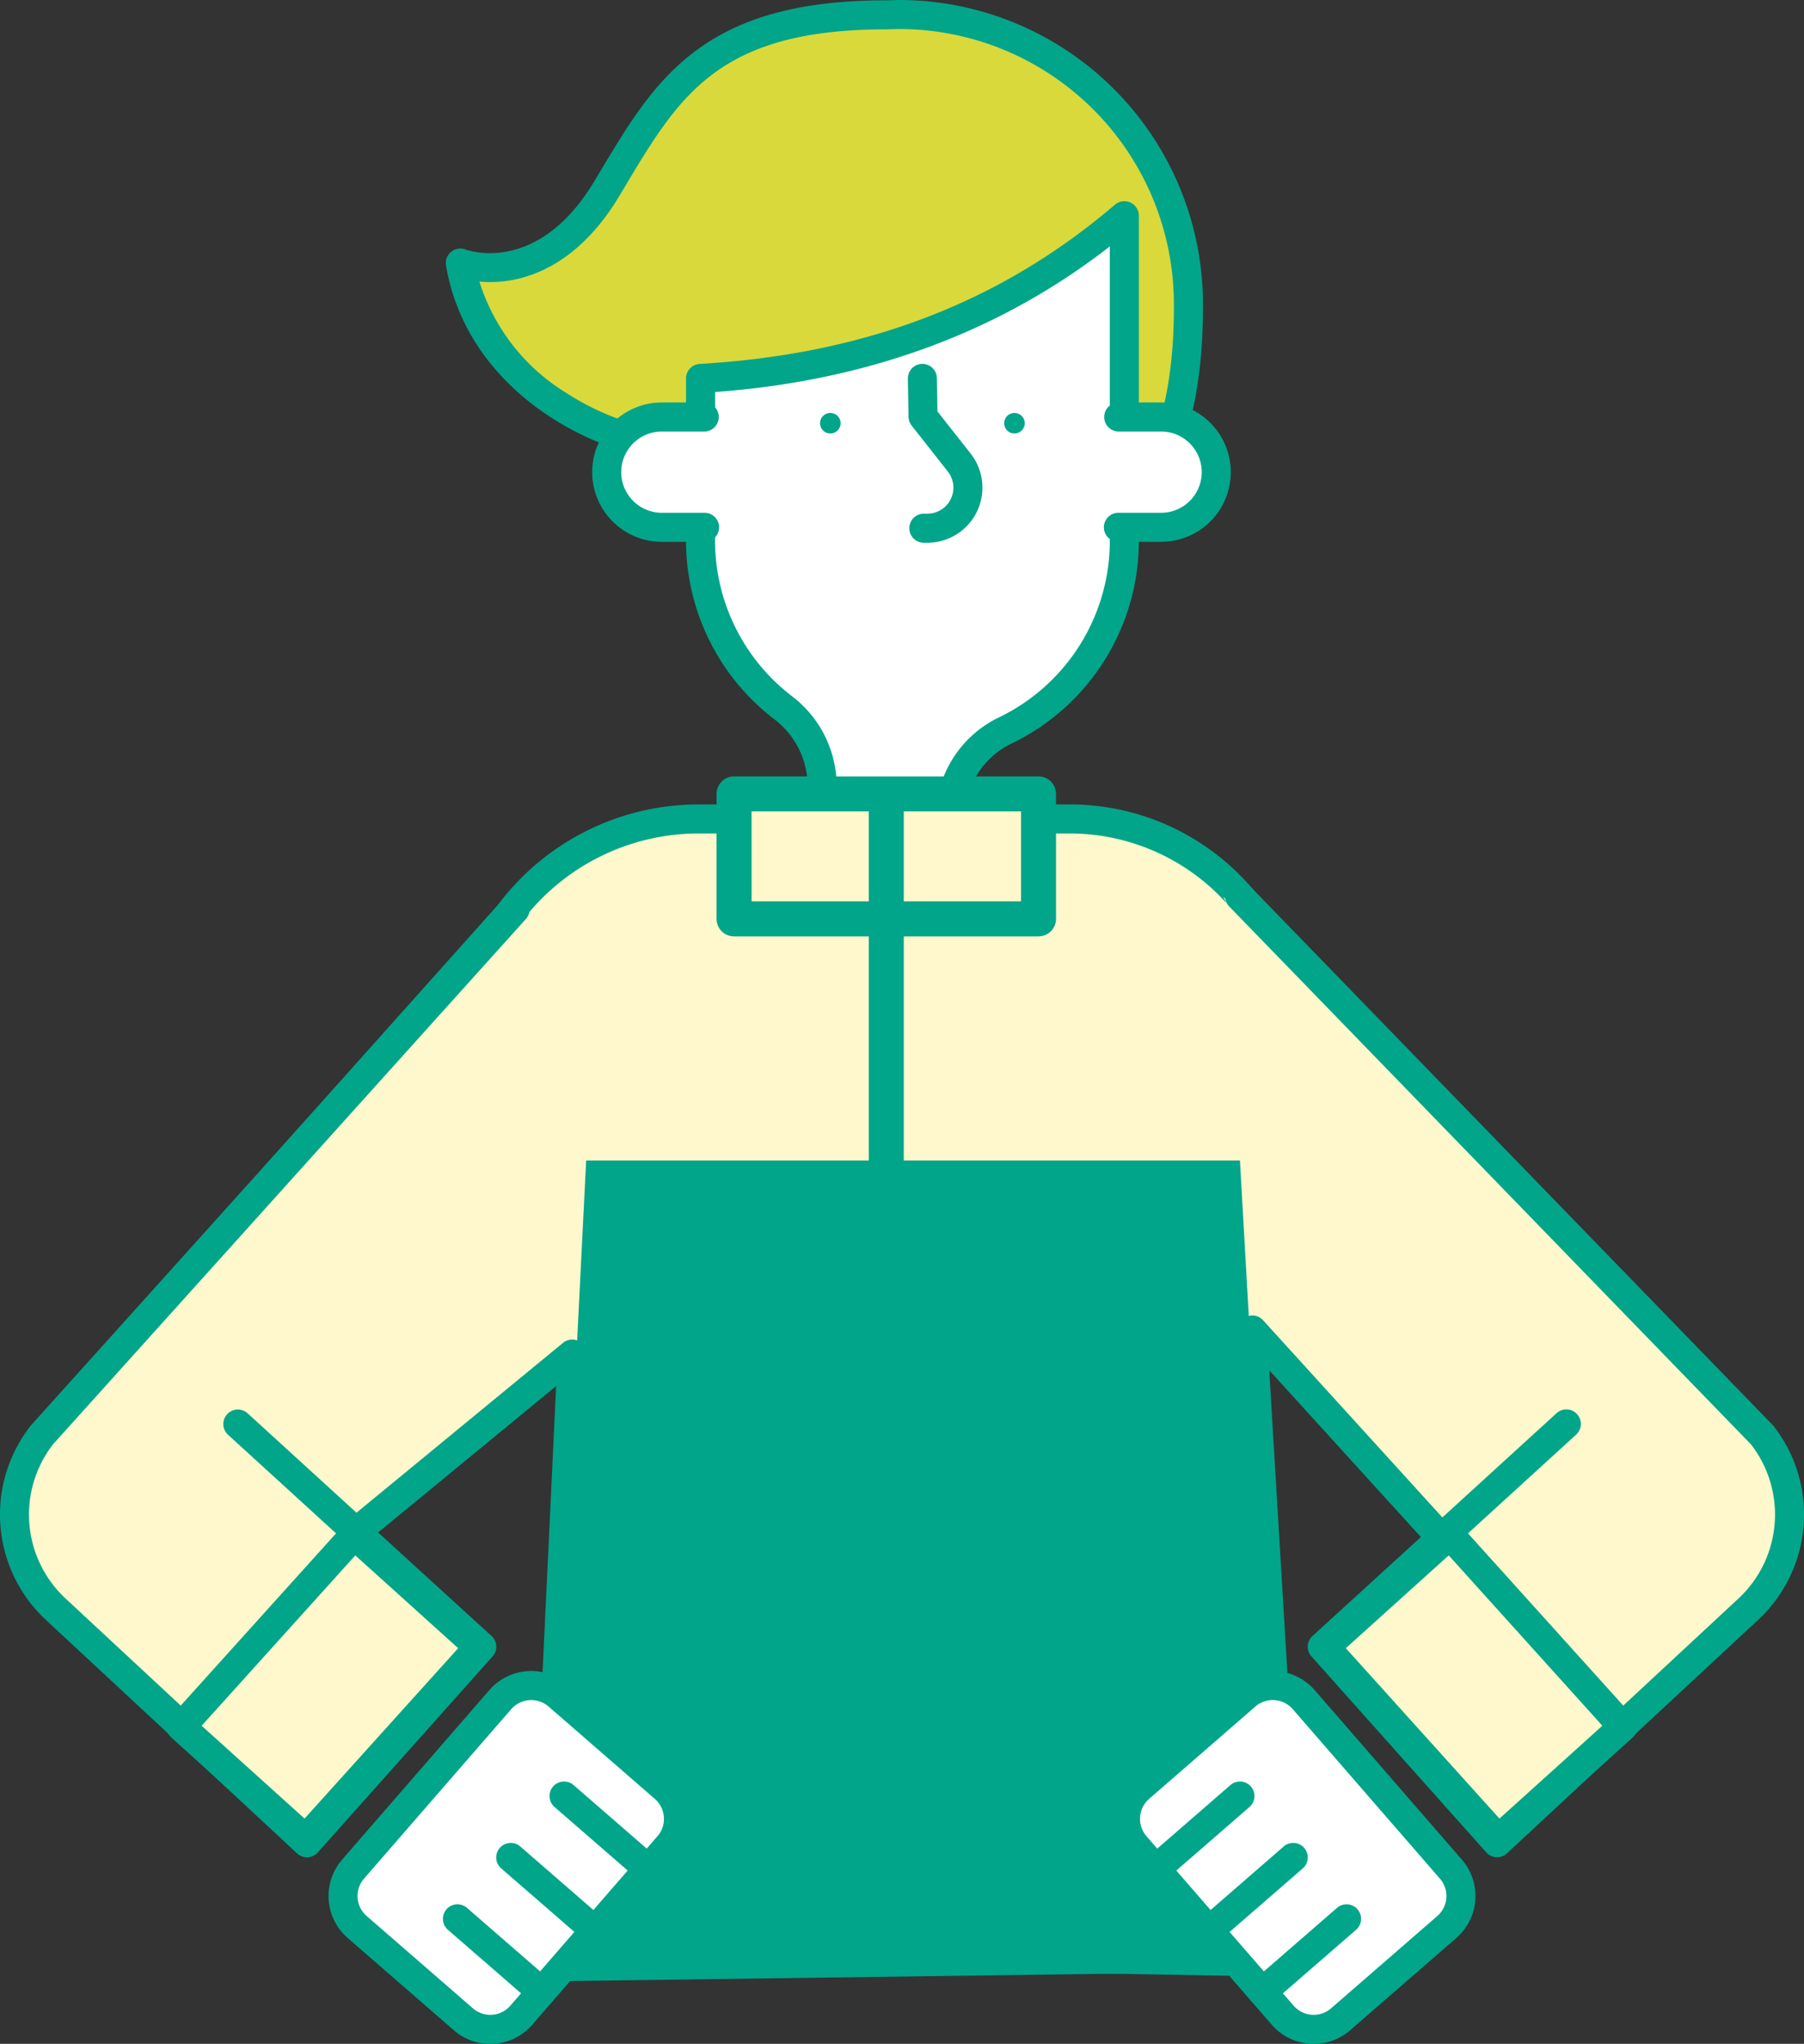 <svg data-name="グループ 29385" xmlns="http://www.w3.org/2000/svg" width="246.211" height="278.891"><rect width="100%" height="100%" fill="#333333" stroke="none"/><defs><clipPath id="a"><path data-name="長方形 10850" fill="#fff8cc" d="M0 0h246.211v278.891H0z"/></clipPath></defs><g data-name="グループ 29384" clip-path="url(#a)"><path data-name="パス 12639" d="M145.9 111.748H95.281A32.1 32.1 0 0069.5 124.724l-58.417 65.343 28.5 26.369L78.1 184.77l-3.974 83.616 101.924-1.378-5.13-85.523 25.871 28.451 35.785-16.325-60.22-67a30.951 30.951 0 00-26.456-14.863" fill="#fff8cc"/><path data-name="パス 12640" d="M173.953 125.42a32.746 32.746 0 00-28.053-15.654H95.281a34.229 34.229 0 00-27.32 13.7L9.6 188.746a1.982 1.982 0 00.132 2.775l28.5 26.37a1.983 1.983 0 002.6.076l35.07-28.83-3.762 79.155a1.983 1.983 0 001.98 2.076h.027l101.923-1.379a1.98 1.98 0 001.951-2.1l-4.793-79.913 22.091 24.294a1.984 1.984 0 002.289.469l35.792-16.325a1.982 1.982 0 00.651-3.128zm23.334 82.113l-24.9-27.381a1.981 1.981 0 00-3.444 1.452l5 83.45-97.742 1.322 3.874-81.512a1.982 1.982 0 00-3.238-1.625l-37.178 30.569-25.8-23.873 57.118-63.89c.039-.045.078-.092.114-.14a30.243 30.243 0 0124.19-12.175H145.9a28.812 28.812 0 0124.765 13.913 2.016 2.016 0 00.218.292l58.417 64.993z" fill="#01a58a"/><path data-name="パス 12641" d="M166.954 122.346l38.506 79.565-26.269 24.059 23.86 26.743 35.633-33.207a17.54 17.54 0 001.8-23.715z" fill="#fff8cc"/><path data-name="パス 12642" d="M80 158.355h89.226l6.336 111.387-101.054-1.817z" fill="#01a58a"/><path data-name="パス 12643" d="M241.9 194.411l-71.255-73.446a1.982 1.982 0 10-2.844 2.76l71.186 73.375a15.643 15.643 0 01-1.652 20.957l-32.885 30.558-21.209-23.772 31.859-29.071a1.982 1.982 0 10-2.672-2.928l-33.3 30.392a1.983 1.983 0 00-.142 2.784l23.861 26.743a1.975 1.975 0 001.385.659h.093a1.984 1.984 0 001.349-.53l34.368-31.939a19.628 19.628 0 002-26.395c-.041-.052-.086-.1-.132-.15" fill="#01a58a"/><path data-name="パス 12644" d="M177.936 231.921a5.6 5.6 0 00-7.893-.556l-14.505 12.6a5.6 5.6 0 00-.556 7.893l20.086 23.127a5.594 5.594 0 007.893.556l14.5-12.6a5.6 5.6 0 00.556-7.894z" fill="#fff"/><path data-name="パス 12645" d="M179.433 230.622a7.588 7.588 0 00-10.69-.752l-14.5 12.6a7.585 7.585 0 00-.751 10.689l20.084 23.127a7.588 7.588 0 0010.69.753l14.5-12.6a7.586 7.586 0 00.753-10.689zm16.733 30.823l-14.505 12.6a3.617 3.617 0 01-5.1-.359l-20.085-23.128a3.618 3.618 0 01.359-5.1l14.5-12.6a3.619 3.619 0 015.1.359l20.085 23.127a3.617 3.617 0 01-.359 5.1" fill="#01a58a"/><path data-name="パス 12646" d="M182.478 260.333L171 270.3a1.982 1.982 0 002.6 2.993l11.477-9.967a1.982 1.982 0 10-2.6-2.993" fill="#01a58a"/><path data-name="パス 12647" d="M175.2 251.956l-11.476 9.967a1.982 1.982 0 102.6 2.992l11.477-9.966a1.982 1.982 0 00-2.6-2.993" fill="#01a58a"/><path data-name="パス 12648" d="M167.926 243.578l-11.476 9.967a1.982 1.982 0 002.6 2.993l11.477-9.967a1.982 1.982 0 00-2.6-2.993" fill="#01a58a"/><path data-name="長方形 10847" fill="#fff8cc" d="M180.88 224.759l16.986-15.321 23.622 26.188-16.986 15.321z"/><path data-name="パス 12649" d="M199.337 208.11a1.983 1.983 0 00-2.8-.144l-16.987 15.321a1.982 1.982 0 00-.143 2.8l23.623 26.189a1.981 1.981 0 002.8.144l16.986-15.32a1.984 1.984 0 00.144-2.8zm5.309 40.039L183.678 224.9l14.043-12.666 20.968 23.245z" fill="#01a58a"/><path data-name="パス 12650" d="M5.73 195.791a17.54 17.54 0 001.8 23.715l35.63 33.207 23.861-26.743-26.27-24.06 32.026-77.825z" fill="#fff8cc"/><path data-name="パス 12651" d="M68.814 122.76l-64.558 71.7c-.027.032-.055.064-.081.1a19.628 19.628 0 002 26.4l34.368 31.94a1.981 1.981 0 001.349.53h.093a1.984 1.984 0 001.386-.66l23.861-26.75a1.981 1.981 0 00-.143-2.783l-33.3-30.393a1.982 1.982 0 00-2.672 2.928l31.855 29.072-21.212 23.771-32.883-30.559a15.643 15.643 0 01-1.632-20.986l64.515-71.658a1.982 1.982 0 10-2.946-2.652" fill="#01a58a"/><path data-name="パス 12652" d="M90.673 243.962l-14.5-12.6a5.6 5.6 0 00-7.893.556l-20.09 23.13a5.6 5.6 0 00.556 7.894l14.5 12.6a5.594 5.594 0 007.893-.556l20.086-23.127a5.6 5.6 0 00-.556-7.893" fill="#fff"/><path data-name="パス 12653" d="M91.972 242.466l-14.5-12.6a7.585 7.585 0 00-10.689.752l-20.09 23.131a7.586 7.586 0 00.753 10.689l14.5 12.6a7.528 7.528 0 004.957 1.856c.181 0 .362-.006.544-.019a7.523 7.523 0 005.188-2.59l20.086-23.127a7.578 7.578 0 00-.753-10.689m-2.24 8.09l-20.081 23.124a3.613 3.613 0 01-5.1.359l-14.505-12.6a3.616 3.616 0 01-.359-5.1l20.088-23.122a3.619 3.619 0 015.1-.358l14.5 12.6a3.615 3.615 0 01.359 5.1" fill="#01a58a"/><path data-name="パス 12654" d="M63.733 260.333a1.982 1.982 0 10-2.6 2.993l11.477 9.967a1.982 1.982 0 102.6-2.993z" fill="#01a58a"/><path data-name="パス 12655" d="M71.009 251.956a1.982 1.982 0 00-2.6 2.993l11.476 9.966a1.982 1.982 0 102.6-2.992z" fill="#01a58a"/><path data-name="パス 12656" d="M78.284 243.578a1.982 1.982 0 10-2.6 2.993l11.477 9.967a1.982 1.982 0 102.6-2.993z" fill="#01a58a"/><path data-name="長方形 10848" fill="#fff8cc" d="M24.723 235.627l23.622-26.189L65.33 224.76l-23.622 26.188z"/><path data-name="パス 12657" d="M49.674 207.966a1.982 1.982 0 00-2.8.144L23.252 234.3a1.981 1.981 0 00.144 2.8l16.985 15.321a1.981 1.981 0 002.8-.144L66.8 226.086a1.984 1.984 0 00-.144-2.8zm-8.109 40.183l-14.043-12.667 20.968-23.245L62.533 224.9z" fill="#01a58a"/><path data-name="パス 12658" d="M95.61 26.343v47.35a28.813 28.813 0 0011.225 22.84 13.529 13.529 0 015.375 10.667v10.952c0 9 17.485 9 17.484 0v-6.521a13.323 13.323 0 017.515-11.965 28.885 28.885 0 0016.242-25.975V26.343c0-23.883-57.842-23.883-57.842 0" fill="#fff"/><path data-name="パス 12659" d="M124.531 6.449c-7.906 0-15.306 1.678-20.84 4.724-6.583 3.624-10.063 8.87-10.063 15.17v47.35A30.669 30.669 0 00105.622 98.1a11.51 11.51 0 014.607 9.1v10.953c0 5.732 5.4 8.731 10.726 8.731s10.723-3 10.723-8.731v-6.522a11.276 11.276 0 016.4-10.183 30.684 30.684 0 0017.354-27.756V26.343c0-13.668-16.018-19.894-30.9-19.894m26.938 67.244a26.747 26.747 0 01-15.13 24.194 15.213 15.213 0 00-8.627 13.745v6.522a3.985 3.985 0 01-1.871 3.428 9.595 9.595 0 01-9.778 0 3.985 3.985 0 01-1.872-3.428V107.2a15.446 15.446 0 00-6.144-12.236 26.734 26.734 0 01-10.457-21.271v-47.35c0-10.458 13.553-15.93 26.94-15.93 7.143 0 14.041 1.542 18.927 4.232 3.655 2.012 8.012 5.675 8.012 11.7z" fill="#01a58a"/><path data-name="パス 12660" d="M113.324 56.348a1.4 1.4 0 101.4 1.4 1.4 1.4 0 00-1.4-1.4" fill="#01a58a"/><path data-name="パス 12661" d="M138.454 56.348a1.4 1.4 0 101.4 1.4 1.4 1.4 0 00-1.4-1.4" fill="#01a58a"/><path data-name="パス 12662" d="M127.945 56.14l-.074-4.538a1.982 1.982 0 00-3.964.065l.086 5.206a1.985 1.985 0 00.424 1.193l4.942 6.277a3.553 3.553 0 01-2.791 5.75h-.482a1.981 1.981 0 000 3.963h.482a7.516 7.516 0 005.906-12.164z" fill="#01a58a"/><path data-name="パス 12663" d="M122.747 1.982l-1.9.047c-24.687 0-30.206 10.679-38.041 23.727C74.1 40.255 62.819 35.893 62.819 35.893c3.03 17.785 21.929 25.612 32.791 25.274v-9.532c21.848-1.26 41.363-8.1 57.841-22.2v40.37s8.91-5.961 8.74-28.379a39.444 39.444 0 00-39.444-39.444" fill="#d9d93c"/><path data-name="パス 12665" d="M122.7 0l-1.854.046C95.875.047 89.4 10.876 81.9 23.415l-.791 1.32c-7.683 12.795-17.182 9.453-17.571 9.31a1.982 1.982 0 00-2.669 2.181c3.1 18.177 22.229 27.3 34.807 26.922a1.983 1.983 0 001.92-1.981v-7.675c20.8-1.517 38.9-8.195 53.878-19.877v36.19a1.982 1.982 0 003.084 1.647c.4-.268 9.795-6.822 9.62-30.026A41.482 41.482 0 00122.7 0m32.734 64.32V29.437a1.982 1.982 0 00-3.27-1.505C136.6 41.248 118.063 48.354 95.5 49.657a1.981 1.981 0 00-1.868 1.978v7.521a35.019 35.019 0 01-16.281-5.5A27.4 27.4 0 0165.43 38.425a16.63 16.63 0 004.476-.214c3.967-.733 9.719-3.312 14.6-11.435l.794-1.326C92.743 13 98.123 4.01 120.894 4.009l1.853-.046a37.508 37.508 0 0137.463 37.478c.091 12.042-2.533 19.078-4.777 22.88" fill="#01a58a"/><path data-name="パス 12666" d="M82.8 64.426a7.527 7.527 0 007.527 7.527h8.144V56.9h-8.14a7.527 7.527 0 00-7.531 7.526" fill="#fff"/><path data-name="パス 12667" d="M90.331 58.881h5.828a1.982 1.982 0 000-3.963h-5.828a9.508 9.508 0 100 19.016h5.828a1.981 1.981 0 000-3.963h-5.828a5.545 5.545 0 010-11.09" fill="#01a58a"/><path data-name="パス 12668" d="M158.468 56.9h-8.144v15.052h8.144a7.527 7.527 0 100-15.053" fill="#fff"/><path data-name="パス 12669" d="M158.468 54.917h-5.828a1.982 1.982 0 000 3.963h5.828a5.545 5.545 0 010 11.09h-5.828a1.982 1.982 0 000 3.964h5.828a9.508 9.508 0 000-19.017" fill="#01a58a"/><path data-name="長方形 10849" fill="#fff8cc" d="M100.478 109.335h40.43v15.489h-40.43z"/><path data-name="パス 12670" d="M141.737 127.771h-41.554a2.387 2.387 0 01-2.386-2.387v-17.058a2.386 2.386 0 012.386-2.386h41.554a2.387 2.387 0 012.387 2.386v17.055a2.387 2.387 0 01-2.387 2.386m-39.159-4.781h36.772v-12.273h-36.777z" fill="#01a58a"/><path data-name="パス 12671" d="M120.96 197.823a2.387 2.387 0 01-2.387-2.387v-85.661a2.387 2.387 0 014.774 0v85.658a2.387 2.387 0 01-2.387 2.387" fill="#01a58a"/></g></svg>